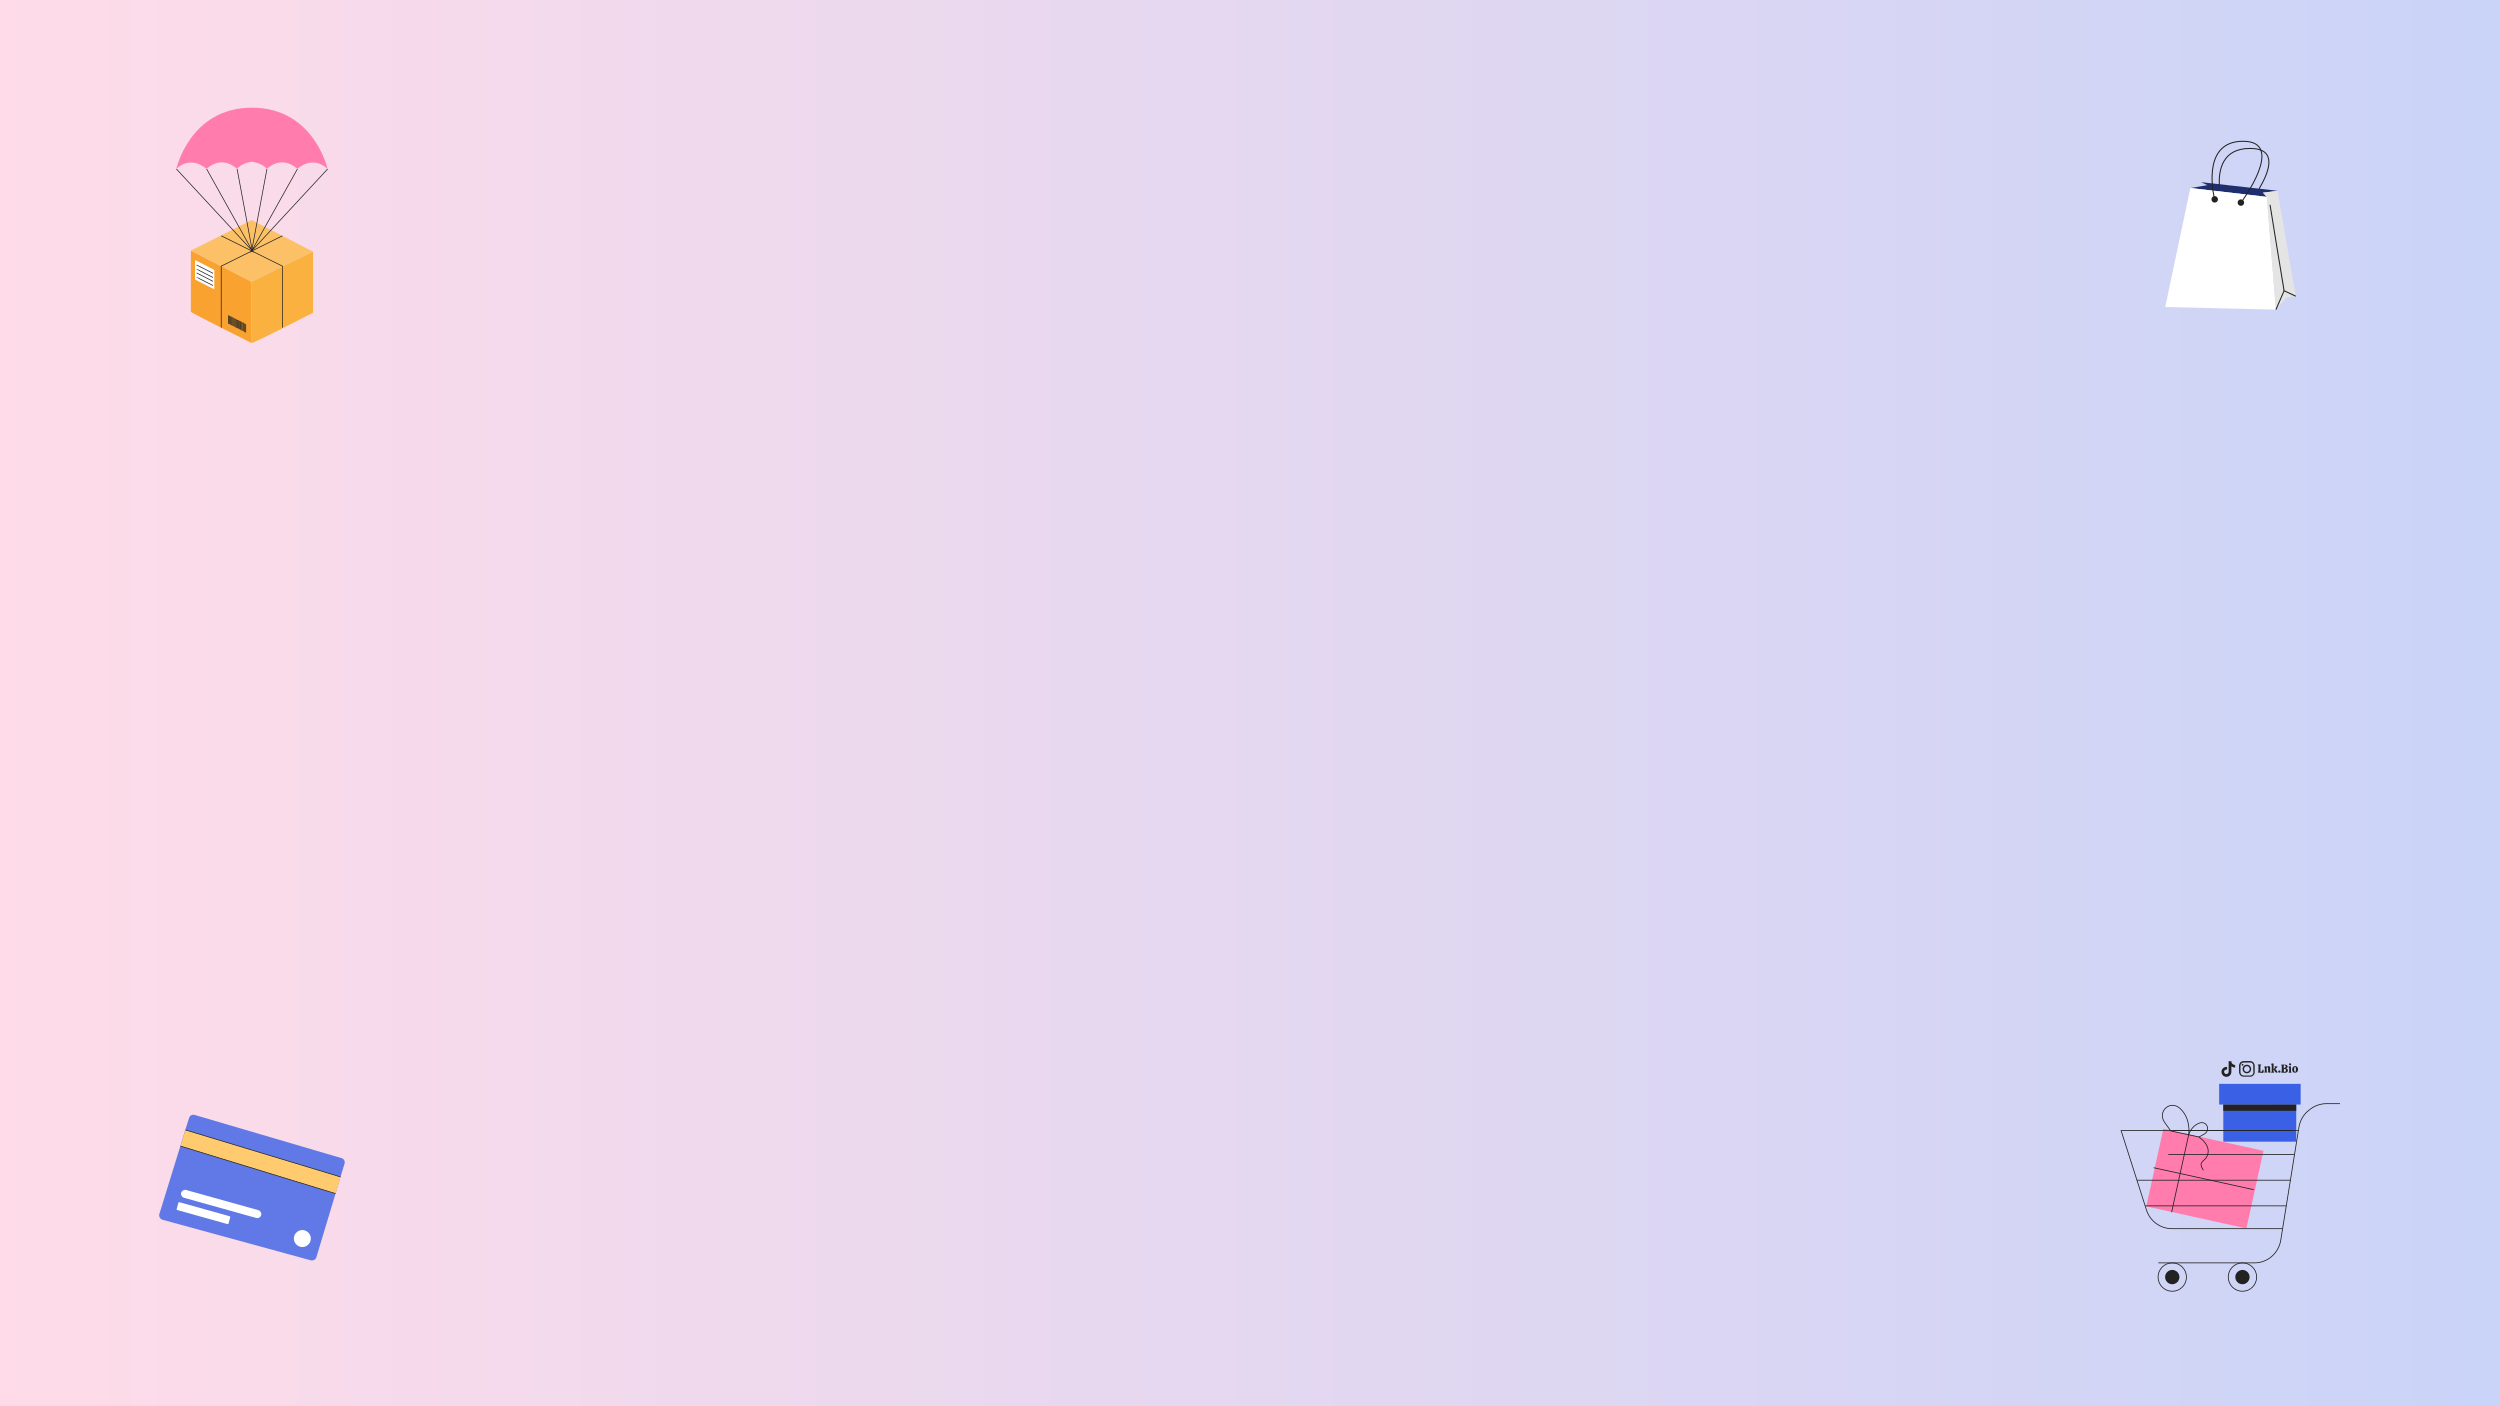 <?xml version="1.0" encoding="utf-8"?>
<!-- Generator: Adobe Illustrator 26.3.1, SVG Export Plug-In . SVG Version: 6.00 Build 0)  -->
<svg version="1.1" id="Layer_2_00000156555358655700716510000009955840560626744740_"
	 xmlns="http://www.w3.org/2000/svg" xmlns:xlink="http://www.w3.org/1999/xlink" x="0px" y="0px" viewBox="0 0 1920 1080"
	 style="enable-background:new 0 0 1920 1080;" xml:space="preserve">
<style type="text/css">
	.st0{fill:#FFFFFF;}
	.st1{opacity:0.27;fill:url(#SVGID_1_);enable-background:new    ;}
	.st2{fill:#FCC167;}
	.st3{fill:#F9A22F;}
	.st4{fill:#FAB140;}
	.st5{fill:none;stroke:#222222;stroke-width:0.556;stroke-miterlimit:10;}
	.st6{fill:#FF7CAD;}
	.st7{fill:#1F2F6D;}
	.st8{fill:#E4E4E4;}
	.st9{fill:none;stroke:#222222;stroke-width:0.794;stroke-miterlimit:10;}
	.st10{fill:#222222;}
	.st11{fill:#3A60E5;}
	.st12{fill:none;stroke:#222222;stroke-width:0.619;stroke-miterlimit:10;}
	.st13{opacity:0.8;fill:#3A60E5;enable-background:new    ;}
	.st14{fill:#FFCB6E;}
</style>
<rect class="st0" width="1920" height="1080"/>
<linearGradient id="SVGID_1_" gradientUnits="userSpaceOnUse" x1="0" y1="2458" x2="1920" y2="2458" gradientTransform="matrix(1 0 0 1 0 -1918)">
	<stop  offset="0" style="stop-color:#FF7CAD"/>
	<stop  offset="1" style="stop-color:#3A60E5"/>
</linearGradient>
<rect class="st1" width="1920" height="1080"/>
<g>
	<polygon class="st2" points="146.6,192.4 193.3,169 240.4,193.2 193.3,216.4 	"/>
	<path class="st3" d="M146.6,239.5c0,0.6,46.7,24,46.7,24v-47l-46.7-24V239.5L146.6,239.5z"/>
	<path class="st4" d="M240.4,193.2v47c0,0-47.1,24.2-47.1,23.2s0-47,0-47L240.4,193.2z"/>
	<polyline class="st5" points="216.9,181.1 169.9,204.4 169.9,251.6 	"/>
	<polyline class="st5" points="169.9,181.1 216.9,204.4 216.9,251.6 	"/>
	<g>
		<g>
			<line class="st5" x1="175.5" y1="242.2" x2="175.5" y2="248.7"/>
			<line class="st5" x1="176.9" y1="242.9" x2="176.9" y2="249.4"/>
			<line class="st5" x1="178.3" y1="243.6" x2="178.3" y2="250.1"/>
			<line class="st5" x1="179.7" y1="244.3" x2="179.7" y2="250.7"/>
			<line class="st5" x1="181.1" y1="245" x2="181.1" y2="251.5"/>
			<line class="st5" x1="182.5" y1="245.7" x2="182.5" y2="252.1"/>
			<line class="st5" x1="183.8" y1="246.4" x2="183.8" y2="252.9"/>
			<line class="st5" x1="185.2" y1="247.1" x2="185.2" y2="253.6"/>
			<line class="st5" x1="186.7" y1="247.7" x2="186.7" y2="254.2"/>
			<line class="st5" x1="188" y1="248.6" x2="188" y2="255.1"/>
		</g>
		<g>
			<line class="st5" x1="176.2" y1="242.5" x2="176.2" y2="248.9"/>
			<line class="st5" x1="177.6" y1="243.2" x2="177.6" y2="249.7"/>
			<line class="st5" x1="179" y1="243.9" x2="179" y2="250.3"/>
			<line class="st5" x1="180.4" y1="244.6" x2="180.4" y2="251"/>
			<line class="st5" x1="181.8" y1="245.3" x2="181.8" y2="251.8"/>
			<line class="st5" x1="183.2" y1="245.9" x2="183.2" y2="252.4"/>
			<line class="st5" x1="184.6" y1="246.7" x2="184.6" y2="253.1"/>
			<line class="st5" x1="185.9" y1="247.4" x2="185.9" y2="253.9"/>
			<line class="st5" x1="187.3" y1="248" x2="187.3" y2="254.5"/>
			<line class="st5" x1="188.7" y1="248.9" x2="188.7" y2="255.3"/>
		</g>
	</g>
	<path class="st0" d="M149.8,214.6c0,0.2,14.8,7.6,14.8,7.6v-14.9l-14.8-7.6V214.6z"/>
	<g>
		<path class="st5" d="M151,206.6c0,0.2,12.6,6.5,12.6,6.5"/>
		<line class="st5" x1="163.6" y1="209.9" x2="151" y2="203.5"/>
		<path class="st5" d="M151,212.8c0,0.2,12.6,6.5,12.6,6.5"/>
		<line class="st5" x1="163.6" y1="216.1" x2="151" y2="209.6"/>
	</g>
	<g>
		<polyline class="st5" points="228.4,129.8 193.3,192.7 251.6,129.8 		"/>
		<line class="st5" x1="205" y1="129.8" x2="193.3" y2="192.7"/>
		<polyline class="st5" points="158.7,129.8 193.8,192.7 135.5,129.8 		"/>
		<line class="st5" x1="182.1" y1="129.8" x2="193.8" y2="192.7"/>
	</g>
	<path class="st6" d="M193.5,82.7c-47.7,0-58.1,47-58.1,47c11.8-11,23.2,0,23.2,0c12.8-11.3,23.4,0,23.4,0
		c3.6-4.6,11.5-5.5,11.5-5.5s7.9,1,11.5,5.5c0,0,10.7-11.3,23.4,0c0,0,11.4-11,23.2,0C251.6,129.8,241.2,82.7,193.5,82.7z"/>
</g>
<g>
	<polygon class="st7" points="1682.2,144.4 1740.9,151.2 1737.9,148 1749.1,146.5 1690.3,139.9 1695.3,142.2 	"/>
	<polygon class="st0" points="1682.2,144.4 1662.9,235.8 1747.9,237.8 1740.9,151.2 	"/>
	<polygon class="st8" points="1749.1,146.5 1763.2,227.5 1756.2,228.4 1747.9,237.8 1740.9,151.2 1737.9,148 	"/>
	<path class="st9" d="M1743.4,157.3c0,0.8,10.8,66.1,10.8,66.1"/>
	<path class="st10" d="M1723.5,155.6c0,1.4-1.1,2.5-2.5,2.5s-2.5-1.1-2.5-2.5s1.1-2.5,2.5-2.5S1723.5,154.2,1723.5,155.6z"/>
	<path class="st10" d="M1703.4,153.1c0,1.4-1.1,2.5-2.5,2.5s-2.5-1.1-2.5-2.5s1.1-2.5,2.5-2.5S1703.4,151.8,1703.4,153.1z"/>
	<path class="st9" d="M1700.9,153.5c0,0-11.9-45,21.7-45s-1.5,47.1-1.5,47.1"/>
	<path class="st9" d="M1704.4,142.3c-0.5-12.1,2.6-28.3,23.6-28.3c21.8,0,14.6,18.2,7,31"/>
	<polyline class="st9" points="1763.2,227.5 1754.2,223.3 1747.9,237.8 	"/>
</g>
<g>
	<g>
		<rect x="1704.3" y="832.4" class="st11" width="62.6" height="15.9"/>
		<rect x="1707.5" y="848.3" class="st11" width="56" height="28.5"/>
		<rect x="1707.5" y="848.3" class="st10" width="56" height="4.8"/>
	</g>
	<g>
		
			<rect x="1661.9" y="865.9" transform="matrix(0.215 -0.977 0.977 0.215 445.066 2364.019)" class="st6" width="61" height="78.7"/>
		<line class="st12" x1="1680.9" y1="871.5" x2="1667.8" y2="931"/>
		<line class="st12" x1="1654" y1="896.8" x2="1730.9" y2="913.7"/>
		<path class="st12" d="M1680.9,871.5c0,0,2.1-12.1-6.5-20.1c-7.5-7-17.6,2-12.2,10.2c2.3,3.4,5,7,5,7L1680.9,871.5z"/>
		<path class="st12" d="M1680.9,871.5c0,0,1.9-6.8,8.3-9c5.6-1.9,8.7,5.3,3.9,8.3c-2,1.3-4.3,2.4-4.3,2.4L1680.9,871.5z"/>
		<path class="st12" d="M1688.7,873.2c0,0,8.6,5.5,7,12.7s-8.5,5.1-3.5,12.8"/>
	</g>
	<g>
		<path class="st12" d="M1797.1,847.6h-10.3c-5.1,0-10,1.9-13.8,5.3l-1,0.8c-3.4,3.1-5.6,7.3-6.4,11.8l-14,87.1
			c-0.9,5.5-4,10.4-8.5,13.6l0,0c-3.4,2.4-7.5,3.7-11.6,3.7h-73.9"/>
		<path class="st12" d="M1765.2,868.3H1629l19.5,61c2.7,8.5,10.6,14.3,19.5,14.3h85.1"/>
		<line class="st12" x1="1762.3" y1="868.3" x2="1668.8" y2="868.3"/>
		<line class="st12" x1="1762.3" y1="886.6" x2="1665.2" y2="886.6"/>
		<line class="st12" x1="1759.1" y1="906.4" x2="1641.2" y2="906.4"/>
		<line class="st12" x1="1755.9" y1="926.1" x2="1647.5" y2="926.1"/>
		<circle class="st12" cx="1722.2" cy="980.8" r="10.9"/>
		<path class="st10" d="M1716.7,980.8c0,3,2.5,5.5,5.5,5.5s5.5-2.5,5.5-5.5s-2.5-5.5-5.5-5.5
			C1719.2,975.4,1716.7,977.8,1716.7,980.8z"/>
		<circle class="st12" cx="1668.3" cy="980.8" r="10.9"/>
		<path class="st10" d="M1662.8,980.8c0,3,2.5,5.5,5.5,5.5s5.5-2.5,5.5-5.5s-2.5-5.5-5.5-5.5S1662.8,977.8,1662.8,980.8z"/>
	</g>
</g>
<g>
	<g>
		<path class="st13" d="M264.6,893.7l-3.1,10.1l-3.8,12.8L243,965.5c-0.5,1.9-2.5,2.9-4.4,2.4l-113.7-31.1c-1.9-0.5-3.1-2.6-2.5-4.5
			l16.1-52.1l3.8-12.4l2.9-9.2c0.6-1.9,2.5-2.9,4.4-2.3l112.5,33.1C264.1,889.8,265.2,891.8,264.6,893.7z"/>
		<polygon class="st14" points="261.6,903.9 257.7,916.7 138.6,880.2 142.4,867.8 		"/>
		<g>
			<path class="st0" d="M196.8,935.4l-55.5-15.5c-1.6-0.5-2.6-2.2-2.2-3.8l0,0c0.5-1.6,2.2-2.6,3.8-2.2l55.5,15.5
				c1.6,0.5,2.6,2.2,2.2,3.8l0,0C200.1,934.9,198.4,935.9,196.8,935.4z"/>
			<path class="st0" d="M174.7,940.1l-38.6-10.8c-0.3-0.1-0.5-0.4-0.4-0.8l1.3-4.8c0.1-0.3,0.4-0.5,0.8-0.4l38.6,10.8
				c0.3,0.1,0.5,0.4,0.4,0.8l-1.3,4.8C175.4,940,175,940.2,174.7,940.1z"/>
		</g>
		<path class="st0" d="M238.7,950.6c0.3,3.6-2.3,6.7-5.9,7.1c-3.6,0.3-6.7-2.3-7.1-5.9c-0.3-3.6,2.3-6.7,5.9-7.1
			C235.2,944.4,238.3,947,238.7,950.6z"/>
	</g>
	<line class="st5" x1="138.6" y1="880.2" x2="257.7" y2="916.7"/>
	<line class="st5" x1="142.4" y1="867.8" x2="261.6" y2="903.9"/>
</g>
<g id="Popular_Chips_1_">
	<g>
		<g>
			<path class="st10" d="M1734.2,823.7c-0.1-0.1-0.1-0.2-0.2-0.3c0-0.1,0-0.2,0-0.3c0.2,0,0.3,0,0.4-0.1s0.1-0.2,0.1-0.3v-4.2
				c0-0.2,0-0.3-0.1-0.3c-0.1-0.1-0.2-0.1-0.4-0.1c0-0.1,0-0.2,0-0.3s0.1-0.2,0.2-0.3h2.2c0.1,0.1,0.2,0.3,0.2,0.6
				c-0.2,0-0.4,0-0.5,0.1s-0.1,0.2-0.1,0.4v4.5h0.3c0.4,0,0.8-0.1,1-0.4s0.3-0.7,0.3-1.2h0.6c0.1,0.1,0.2,0.2,0.2,0.5
				c0.1,0.3,0.1,0.5,0.1,0.8c0,0.4-0.1,0.7-0.2,0.9s-0.4,0.3-0.7,0.3L1734.2,823.7L1734.2,823.7z"/>
			<path class="st10" d="M1743.9,823.5c-0.1,0.1-0.2,0.2-0.5,0.2c-0.2,0-0.4,0.1-0.7,0.1c-0.3,0-0.4,0-0.6-0.1
				c-0.1-0.1-0.2-0.2-0.2-0.5v-2.8c0-0.2,0-0.4-0.1-0.5s-0.2-0.2-0.4-0.2c-0.2,0-0.5,0.1-0.6,0.3v2.7c0,0.2,0,0.3,0.1,0.4
				c0.1,0.1,0.2,0.1,0.4,0.1c0,0.2-0.1,0.3-0.2,0.5h-2c-0.1-0.1-0.2-0.3-0.2-0.5c0.2,0,0.3,0,0.4-0.1s0.1-0.2,0.1-0.4v-2.6
				c0-0.2,0-0.3-0.1-0.3c-0.1-0.1-0.2-0.1-0.5-0.1v-0.4c0.2-0.1,0.5-0.2,0.8-0.3s0.6-0.1,0.8-0.1c0.1,0,0.2,0,0.3,0.1
				c0.1,0.1,0.1,0.2,0.1,0.5c0.2-0.2,0.3-0.3,0.6-0.5c0.2-0.1,0.5-0.2,0.8-0.2c0.4,0,0.8,0.1,1,0.3s0.3,0.6,0.3,1.1v2.5
				c0,0.3,0.1,0.5,0.4,0.5L1743.9,823.5z"/>
			<path class="st10" d="M1749.3,823.4c0,0.1-0.1,0.2-0.2,0.3s-0.3,0.1-0.6,0.1c-0.3,0-0.6-0.1-0.8-0.2c-0.2-0.1-0.4-0.3-0.5-0.5
				s-0.2-0.4-0.4-0.7c-0.1-0.3-0.2-0.5-0.3-0.7c-0.1-0.2-0.2-0.3-0.4-0.3v1.4c0,0.2,0,0.3,0.1,0.4c0.1,0.1,0.2,0.1,0.4,0.1
				c0,0.2-0.1,0.3-0.2,0.5h-2c-0.1-0.1-0.2-0.3-0.2-0.5c0.2,0,0.3,0,0.4-0.1s0.1-0.2,0.1-0.4v-4.9c0-0.2,0-0.3-0.1-0.3
				c-0.1-0.1-0.2-0.1-0.5-0.1v-0.4c0.2-0.1,0.5-0.2,0.8-0.3s0.6-0.1,0.8-0.1c0.1,0,0.2,0,0.3,0.1c0.1,0.1,0.1,0.2,0.1,0.3v4l1-1
				c0.1-0.1,0.2-0.2,0.2-0.3s-0.1-0.2-0.2-0.2s-0.2-0.1-0.4-0.1c0-0.1,0-0.2,0.1-0.3c0-0.1,0.1-0.2,0.2-0.2h2
				c0.1,0.1,0.2,0.3,0.2,0.5c-0.1,0-0.3,0-0.3,0.1c-0.1,0-0.2,0.1-0.2,0.2l-1.4,1.4c0.2,0,0.4,0.1,0.6,0.2c0.2,0.1,0.3,0.3,0.4,0.5
				c0.2,0.3,0.2,0.4,0.2,0.4c0.2,0.4,0.4,0.6,0.4,0.7C1749,823.1,1749.1,823.2,1749.3,823.4L1749.3,823.4z"/>
			<path class="st10" d="M1751.2,823.6c-0.2,0.2-0.4,0.2-0.6,0.2c-0.3,0-0.5-0.1-0.7-0.2c-0.2-0.2-0.2-0.4-0.2-0.6
				c0-0.3,0.1-0.5,0.2-0.7c0.2-0.2,0.4-0.2,0.7-0.2c0.3,0,0.5,0.1,0.6,0.2c0.2,0.2,0.2,0.4,0.2,0.7
				C1751.4,823.2,1751.3,823.4,1751.2,823.6z"/>
			<path class="st10" d="M1753.7,823.8c-0.7,0-1.2,0-1.6,0c-0.1-0.2-0.2-0.4-0.2-0.6c0.2,0,0.3,0,0.4-0.1s0.1-0.2,0.1-0.3v-4.2
				c0-0.2,0-0.3-0.1-0.3c-0.1-0.1-0.2-0.1-0.4-0.1c0-0.2,0.1-0.4,0.2-0.6c0.3,0,0.8,0,1.6,0c0.3,0,0.5,0,0.6,0c0.9,0,1.6,0.2,2,0.4
				c0.4,0.3,0.6,0.7,0.6,1.1c0,0.4-0.1,0.6-0.3,0.9c-0.2,0.2-0.5,0.4-0.9,0.6c0.5,0.1,0.9,0.3,1.1,0.5s0.3,0.6,0.3,1
				c0,1.2-0.9,1.8-2.7,1.8C1754.2,823.8,1754,823.8,1753.7,823.8z M1755.4,819.1c0-0.3-0.1-0.6-0.3-0.8c-0.2-0.2-0.5-0.3-0.8-0.3
				c-0.2,0-0.3,0-0.4,0v2.1c0.1,0,0.2,0,0.3,0C1755,820.2,1755.4,819.8,1755.4,819.1z M1755.6,822.1c0-0.4-0.1-0.7-0.3-0.9
				s-0.6-0.3-1-0.3h-0.3v2.3c0.2,0,0.3,0,0.4,0C1755.2,823.2,1755.6,822.8,1755.6,822.1z"/>
			<path class="st10" d="M1759.5,822.8c0,0.2,0,0.3,0.1,0.4s0.2,0.1,0.4,0.1c0,0.2-0.1,0.4-0.2,0.5h-2c-0.1-0.1-0.2-0.3-0.2-0.5
				c0.2,0,0.3,0,0.4-0.1s0.1-0.2,0.1-0.4v-2.6c0-0.2,0-0.3-0.1-0.4c-0.1-0.1-0.2-0.1-0.5-0.1v-0.4c0.1-0.1,0.4-0.2,0.7-0.3
				c0.3-0.1,0.6-0.1,0.9-0.1c0.1,0,0.2,0,0.3,0.1c0.1,0.1,0.1,0.2,0.1,0.3L1759.5,822.8L1759.5,822.8z M1759.4,818
				c-0.2,0.2-0.4,0.2-0.6,0.2s-0.5-0.1-0.6-0.2c-0.2-0.1-0.2-0.4-0.2-0.6s0.1-0.5,0.2-0.6c0.2-0.2,0.4-0.2,0.6-0.2s0.5,0.1,0.6,0.2
				c0.2,0.2,0.2,0.4,0.2,0.6C1759.6,817.7,1759.6,817.9,1759.4,818z"/>
			<path class="st10" d="M1761,823.2c-0.4-0.4-0.6-1-0.6-1.8c0-0.5,0.1-1,0.3-1.4c0.2-0.4,0.4-0.7,0.8-0.9c0.3-0.2,0.7-0.3,1.2-0.3
				c0.4,0,0.8,0.1,1.1,0.3c0.3,0.2,0.6,0.5,0.8,0.8c0.2,0.4,0.3,0.8,0.3,1.3s-0.1,1-0.3,1.4c-0.2,0.4-0.5,0.7-0.8,0.9
				s-0.7,0.3-1.2,0.3C1761.9,823.9,1761.4,823.6,1761,823.2z M1763.1,822.8c0.1-0.2,0.2-0.7,0.2-1.3c0-0.5,0-1-0.1-1.3
				s-0.1-0.5-0.2-0.6s-0.2-0.2-0.4-0.2c-0.2,0-0.4,0.1-0.5,0.4s-0.2,0.7-0.2,1.3c0,0.5,0,1,0.1,1.2c0,0.3,0.1,0.5,0.2,0.6
				s0.2,0.2,0.4,0.2C1762.8,823.2,1763,823.1,1763.1,822.8z"/>
		</g>
	</g>
	<g>
		<path class="st10" d="M1731.6,821c0,0.8,0,1.6,0,2.3c0,0.5,0,0.9-0.2,1.3c-0.5,1.3-1.4,2-2.8,2.3c-0.1,0-0.2,0-0.4,0
			c-1.8,0-3.5,0-5.2,0c-1.4,0-2.9-1-3.3-2.7c0-0.2-0.1-0.5-0.1-0.7c0-1.7,0-3.4,0-5.1c0-0.5,0.1-1.1,0.4-1.6c0.6-1.2,1.6-1.8,3-1.9
			c1.3,0,2.7,0,4,0c0.4,0,0.8,0,1.2,0c1.6,0,3,1.2,3.3,2.8c0,0.3,0.1,0.6,0.1,0.8C1731.6,819.4,1731.6,820.2,1731.6,821L1731.6,821z
			 M1730.5,821L1730.5,821c0-0.8,0-1.6,0-2.4c0-0.2,0-0.3,0-0.5c-0.2-1-0.7-1.7-1.6-2c-0.3-0.1-0.5-0.1-0.8-0.1c-1.7,0-3.3,0-4.9,0
			c-0.2,0-0.4,0-0.6,0.1c-0.9,0.2-1.5,0.7-1.8,1.6c-0.1,0.2-0.1,0.4-0.1,0.7c0,0.4,0,0.7,0,1.1c0,1.1,0,2.3,0,3.4c0,0.3,0,0.6,0,0.9
			c0.1,0.7,0.4,1.2,0.9,1.7c0.5,0.3,1,0.5,1.6,0.5c1.6,0,3.2,0,4.9,0c0.1,0,0.2,0,0.2,0c1,0,1.9-0.7,2.2-1.7
			c0.1-0.2,0.1-0.5,0.1-0.8C1730.5,822.7,1730.5,821.9,1730.5,821z"/>
		<path class="st10" d="M1728.9,821c0,1.6-1.3,3.3-3.3,3.3c-1.9,0-3.3-1.5-3.3-3.3c0-1.9,1.5-3.3,3.3-3.3
			C1727.6,817.7,1728.9,819.4,1728.9,821z M1725.6,823.2c1.1,0,2.2-0.8,2.2-2.2c0-1.2-1-2.2-2.2-2.2c-0.9,0-2.2,0.8-2.2,2.2
			S1724.5,823.3,1725.6,823.2z"/>
		<path class="st10" d="M1723,817.8c0,0.4-0.3,0.7-0.7,0.7c-0.4,0-0.7-0.2-0.7-0.7c0-0.4,0.3-0.7,0.7-0.8
			C1722.7,817.1,1723,817.4,1723,817.8z"/>
	</g>
	<path class="st10" d="M1716.6,819.9c-1,0-2-0.3-2.9-0.9v4.2c0,2.1-1.7,3.8-3.8,3.8c-2.1,0-3.8-1.7-3.8-3.8s1.7-3.8,3.8-3.8
		c0.2,0,0.3,0,0.5,0v2.1c-0.9-0.3-1.9,0.2-2.2,1.1c-0.3,0.9,0.2,1.9,1.1,2.2s1.9-0.2,2.2-1.1c0.1-0.2,0.1-0.4,0.1-0.5V815h2.1
		c0,0.2,0,0.4,0,0.5l0,0c0.1,0.8,0.6,1.5,1.3,1.9c0.5,0.3,1,0.5,1.6,0.5L1716.6,819.9L1716.6,819.9L1716.6,819.9z"/>
</g>
</svg>
